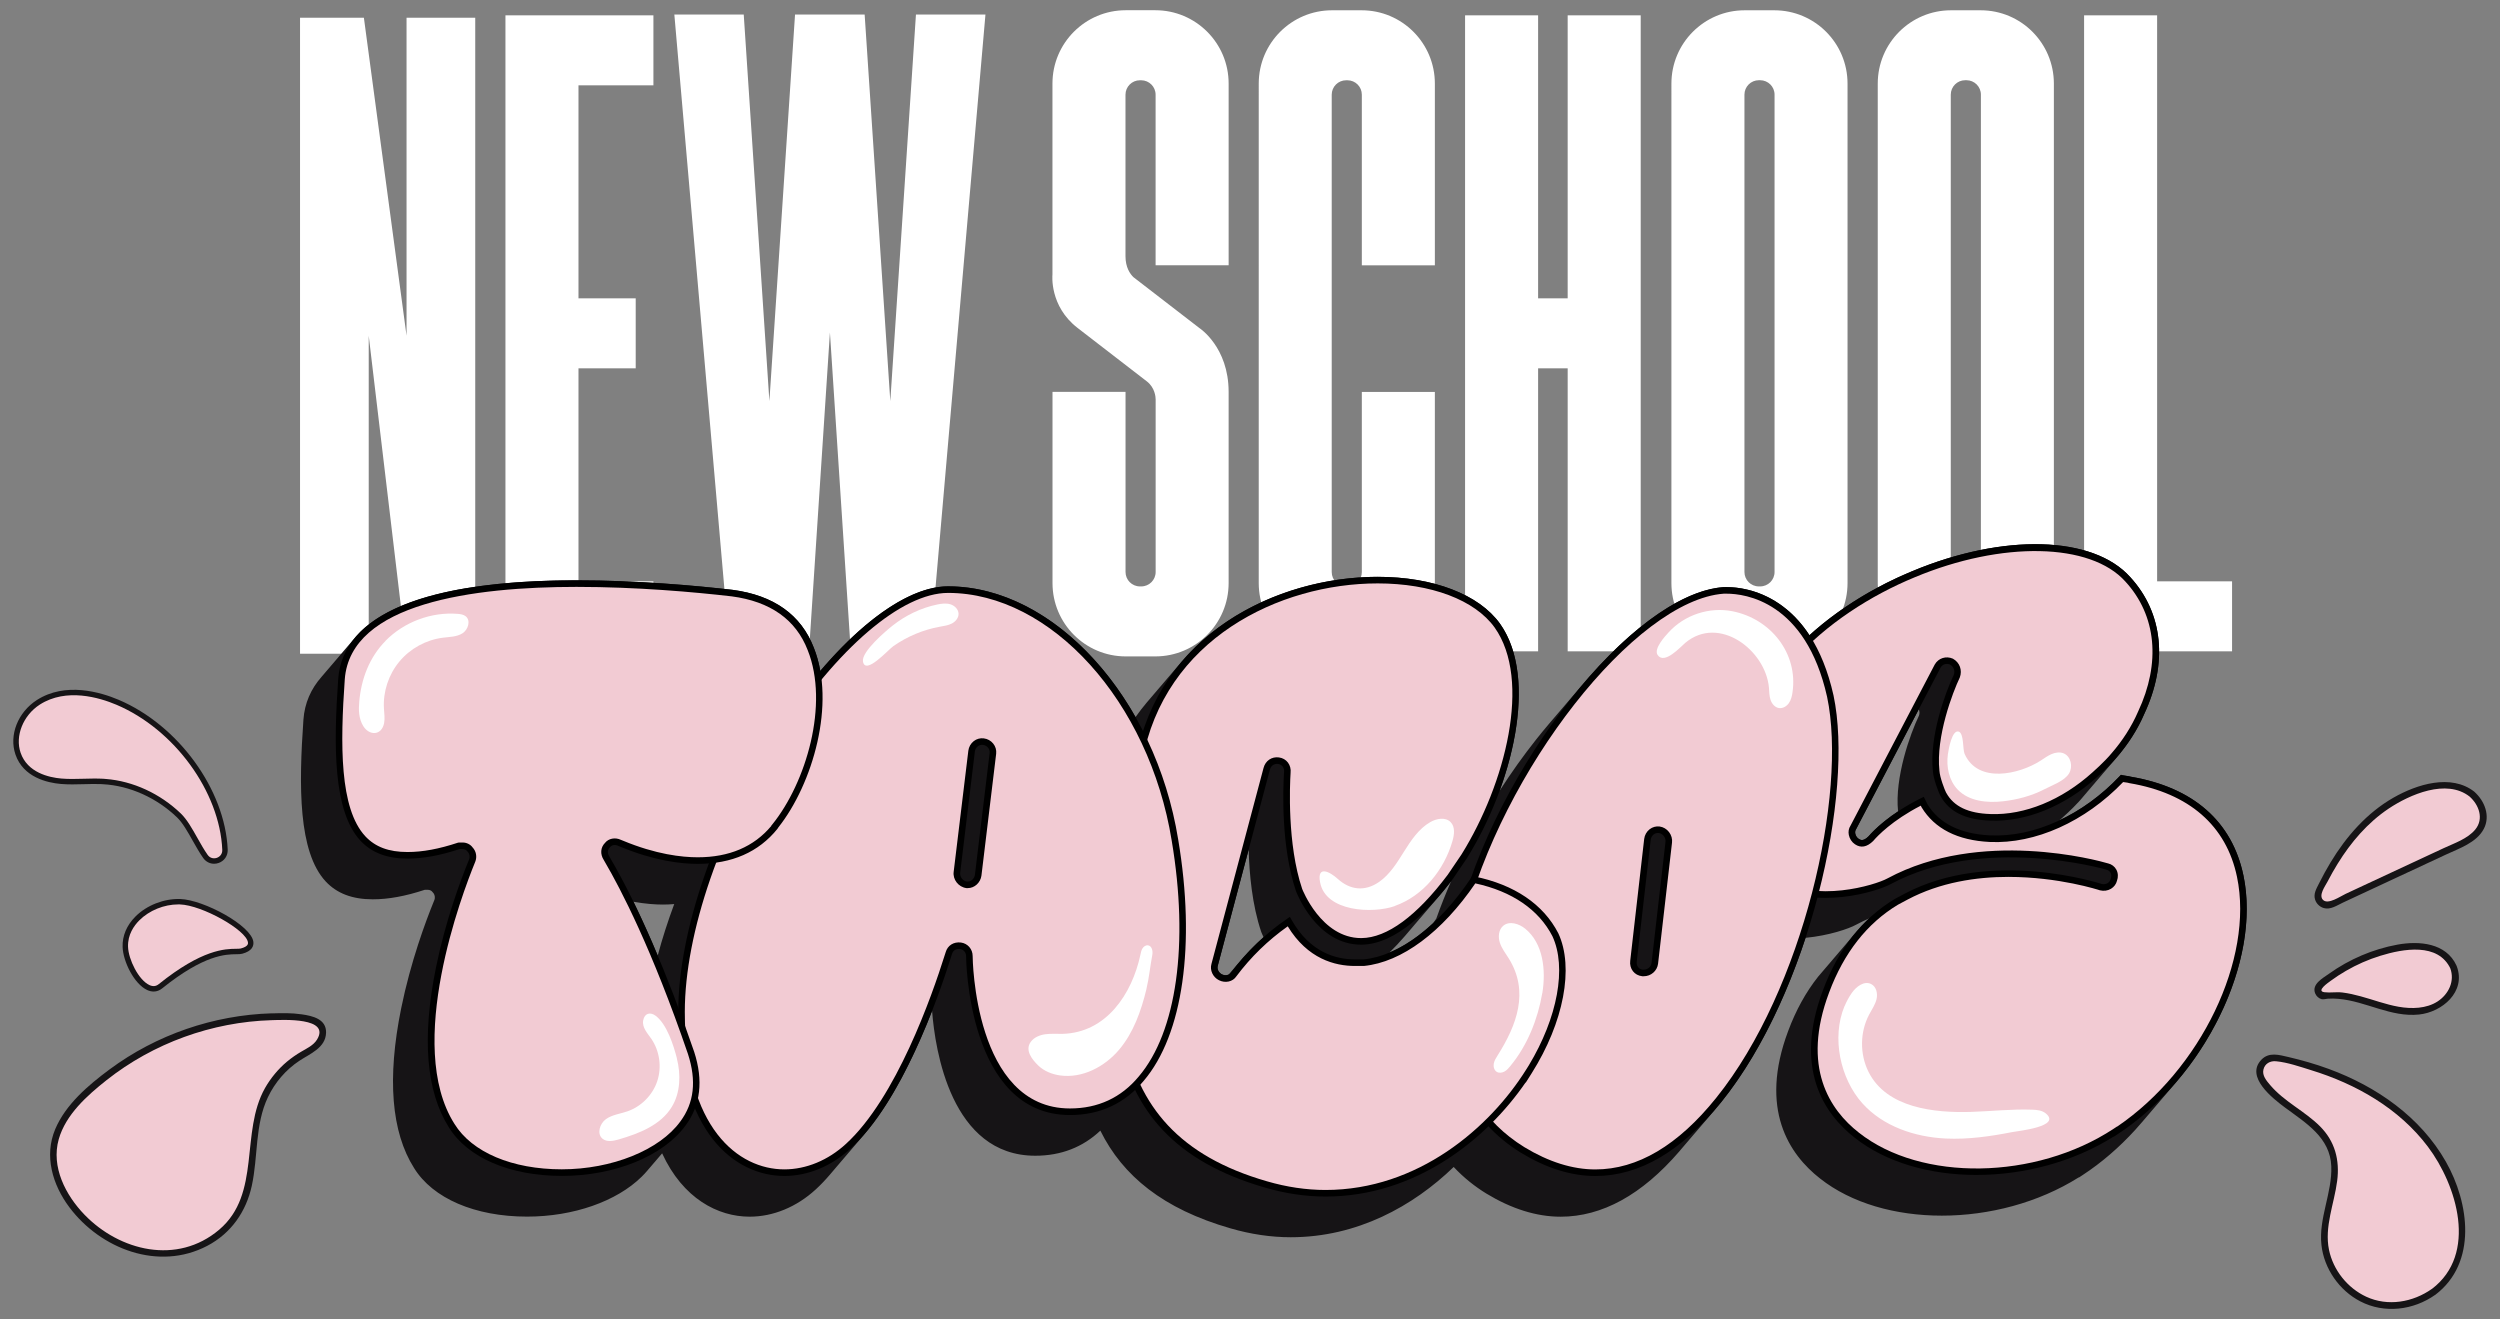 <?xml version="1.0" encoding="UTF-8"?>
<svg id="Calque_1" xmlns="http://www.w3.org/2000/svg" version="1.1" viewBox="0 0 460.048 242.748">
  <rect x="0" y="0" width="460.048" height="242.748" fill="#808080" stroke="none"/>
  <!-- Generator: Adobe Illustrator 29.5.0, SVG Export Plug-In . SVG Version: 2.1.0 Build 137)  -->
  <defs>
    <style>
      .st0 {
        fill: #f2cbd3;
      }

      .st1 {
        fill: #fff;
      }

      .st2 {
        fill: #161416;
      }
    </style>
  </defs>
  <g>
    <path class="st1" d="M87.452,3.262v117.04h-12.64l-6.96-58.52v58.52h-12.64V3.262h11.75l7.85,58.52V3.262h12.64Z"/>
    <path class="st1" d="M106.452,15.702v39.2h10.53v12.88h-10.53v39.2h13.79v12.88h-27.23V2.822h27.23v12.88h-13.79Z"/>
    <path class="st1" d="M181.342,2.672l-10.2,117.04h-14.59l-3.83-58.52-3.84,58.52h-14.59L124.092,2.672h12.77l4.72,71.14,4.72-71.14h12.81l4.72,71.14,4.72-71.14h12.79Z"/>
    <path class="st1" d="M212.652,48.822v-31.4c0-1.46-1.19-2.65-2.65-2.65h-.24c-1.46,0-2.65,1.19-2.65,2.65v29.73c0,2.05.84,3.25,1.46,3.85l.66.51,11.5,8.87s5.36,3.47,5.36,11.73v35.19c0,7.45-6.04,13.49-13.49,13.49h-5.44c-7.45,0-13.48-6.04-13.48-13.49v-35.19h13.44v33.15c0,1.46,1.19,2.65,2.65,2.65h.24c1.46,0,2.65-1.19,2.65-2.65v-31.78c0-.44-.14-2.16-1.62-3.3l-12.74-9.83c-5.23-4.03-4.63-9.79-4.63-9.79V15.372c0-7.45,6.04-13.49,13.49-13.49h5.44c7.45,0,13.49,6.04,13.49,13.49v33.44h-13.44v.01Z"/>
    <path class="st1" d="M264.042,72.122v35.19c0,7.45-6.04,13.49-13.48,13.49h-5.44c-7.45,0-13.49-6.04-13.49-13.49V15.382c0-7.45,6.04-13.49,13.49-13.49h5.44c7.45,0,13.48,6.04,13.48,13.49v33.44h-13.44v-31.4c0-1.46-1.18-2.65-2.65-2.65h-.24c-1.46,0-2.65,1.19-2.65,2.65v87.85c0,1.46,1.19,2.65,2.65,2.65h.24c1.47,0,2.65-1.19,2.65-2.65v-33.15h13.44Z"/>
    <path class="st1" d="M301.922,2.822v117.04h-13.44v-52.08h-5.44v52.08h-13.44V2.822h13.44v52.08h5.44V2.822h13.44Z"/>
    <path class="st1" d="M321.052,1.892h5.45c7.45,0,13.48,6.04,13.48,13.49v91.93c0,7.45-6.04,13.49-13.48,13.49h-5.44c-7.45,0-13.49-6.04-13.49-13.49V15.382c0-7.45,6.04-13.49,13.48-13.49ZM323.662,107.912h.24c1.46,0,2.65-1.19,2.65-2.65V17.412c0-1.46-1.19-2.65-2.65-2.65h-.24c-1.46,0-2.65,1.19-2.65,2.65v87.85c0,1.46,1.19,2.65,2.65,2.65Z"/>
    <path class="st1" d="M359.022,1.892h5.45c7.45,0,13.48,6.04,13.48,13.49v91.93c0,7.45-6.04,13.49-13.48,13.49h-5.44c-7.45,0-13.49-6.04-13.49-13.49V15.382c0-7.45,6.04-13.49,13.48-13.49ZM361.632,107.912h.24c1.46,0,2.65-1.19,2.65-2.65V17.412c0-1.46-1.19-2.65-2.65-2.65h-.24c-1.46,0-2.65,1.19-2.65,2.65v87.85c0,1.46,1.19,2.65,2.65,2.65Z"/>
    <path class="st1" d="M410.742,106.982v12.88h-27.23V2.822h13.44v104.16h13.79Z"/>
  </g>
  <g>
    <path class="st2" d="M394.406,206.225c.016-.018.03-.037.046-.055.017-.02.034-.041.052-.061.039-.045.079-.089.117-.134.028-.032.055-.065.083-.097.05-.058.1-.116.15-.175.117-.136.232-.273.348-.41.023-.026.045-.053.067-.079.04-.046.08-.091.12-.138.025-.029.05-.059.075-.088.048-.056.097-.112.145-.168.121-.141.24-.283.36-.425.02-.024.04-.047.06-.071.04-.046.081-.092.12-.138.026-.03.052-.061.078-.091.049-.057.098-.113.146-.17.107-.124.212-.249.317-.373.012-.013.022-.027.034-.041.023-.027.046-.054.069-.081.035-.041.071-.08.106-.121.027-.031.053-.062.08-.093.054-.063.109-.126.163-.19.114-.133.227-.267.34-.401.022-.026.044-.052.066-.078.04-.047.081-.092.121-.139.023-.027.046-.055.07-.082.105-.123.208-.247.313-.371.019-.023.039-.045.058-.068.016-.018.031-.036.047-.054.028-.033.057-.065.085-.098.019-.022.039-.045.058-.067.046-.053.093-.106.139-.159.023-.027.045-.053.068-.08.091-.106.18-.214.271-.321.014-.016.027-.032.04-.048.013-.015.025-.029.038-.044.022-.026.044-.051.066-.077.025-.029.05-.058.075-.087.026-.03.052-.061.078-.091.037-.044.076-.086.113-.13.024-.028.047-.055.071-.083.106-.123.209-.248.314-.372.02-.024.04-.047.06-.071.014-.017.029-.033.043-.05.025-.03.051-.059.077-.088.028-.033.056-.066.084-.099.038-.044.076-.087.113-.13.02-.023.04-.046.06-.07.07-.081.139-.162.208-.243.885-1.023,1.737-2.076,2.547-3.159,8.109-10.799,12.339-24.308,10.07-35.154-2.071-9.941-9.234-16.226-20.715-18.176-.263-.084-.551-.122-.829-.159-.212-.027-.435-.056-.654-.109l-.342-.084-.241.257c-3.302,3.498-7.115,6.249-11.09,8.119.173-.15.348-.295.519-.449.081-.071,1.77-1.56,3.065-2.99.222-.242.438-.483.632-.717.045-.052.086-.11.131-.162.018-.022.04-.045.058-.067.003-.003.005-.007.008-.01.017-.02.036-.04.052-.06,0,0,.001-.002.002-.002.041-.049.088-.099.128-.147.007-.008.013-.017.02-.025.012-.015.027-.03.039-.045.004-.005.008-.01.012-.015.038-.045.081-.091.118-.136.003-.004.006-.008.009-.011.059-.069.125-.14.181-.209.045-.052.086-.111.131-.163.018-.022.04-.045.058-.067.003-.003.005-.007.008-.01.017-.02.036-.041.053-.06.004-.005.008-.01.012-.015.038-.045.081-.091.118-.136.003-.004.007-.008.01-.012.016-.019.034-.038.05-.057,0,0,0,0,0,0,.042-.05.09-.101.13-.15.008-.009.015-.019.023-.028.054-.064.115-.129.167-.192.045-.051.085-.109.13-.16.019-.023.042-.047.061-.07.007-.008.013-.017.021-.025.012-.015.027-.03.039-.045,0,0,0,0,.001-.001.042-.049.089-.1.129-.148.003-.003.005-.007.008-.01.017-.02.036-.041.053-.06,0,0,.001-.002.002-.002.041-.049.088-.099.128-.147.011-.013.021-.027.032-.04.051-.06.108-.121.157-.18.041-.047.078-.101.119-.148.023-.027.049-.055.071-.082.004-.005.008-.01.011-.014.059-.068.123-.138.179-.206.007-.008.013-.017.02-.025.012-.015.027-.03.039-.045.004-.005.008-.01.012-.015.038-.045.081-.091.118-.136.004-.004.007-.009.01-.013.059-.069.124-.139.18-.207.048-.055.092-.118.14-.174.035-.042.075-.085.11-.126.004-.005.008-.01.012-.015.038-.045.081-.091.118-.136.007-.008.013-.017.021-.025.012-.015.027-.03.039-.045,0,0,0,0,.001-.001.042-.049.089-.1.129-.148.045-.051.085-.109.129-.16.019-.023.042-.047.061-.07.003-.004.006-.008.01-.012.016-.019.034-.038.05-.057.003-.003.005-.007.008-.01.017-.02.036-.041.053-.061.001-.002.003-.003.004-.005.021-.025.045-.05.065-.075.003-.003.005-.007.008-.01.017-.02.036-.041.053-.06,0,0,.001-.002.002-.002.041-.049.088-.099.128-.147.004-.005.008-.01.011-.014.059-.068.123-.138.179-.206.049-.056.093-.119.142-.176.015-.018.033-.037.048-.055.003-.003.005-.007.008-.01.017-.02.036-.04.052-.06,0-.001.002-.002.003-.003.041-.048.088-.098.127-.146.007-.008.013-.017.02-.025.012-.015.027-.03.039-.045.004-.005.008-.01.011-.014.059-.068.123-.138.179-.206.004-.005.008-.01.012-.015.038-.045.081-.091.118-.135.045-.052.086-.111.131-.163.018-.022.04-.045.058-.067.003-.003.005-.007.008-.01.017-.02.036-.041.053-.06.004-.005.008-.01.012-.015.038-.045.081-.091.118-.136.003-.004.006-.008.01-.012.016-.019.034-.038.05-.057.004-.005.008-.01.012-.015.038-.045.081-.091.118-.136.003-.003.005-.007.008-.01.017-.02.036-.041.053-.06,0,0,.001-.002.002-.002.041-.049.088-.099.128-.147.007-.008.014-.018.021-.026.101-.115.206-.231.299-.344.448-.513.88-1.057,1.301-1.613,1.573-2.037,2.897-4.235,3.851-6.448,4.447-9.451,3.525-18.661-2.526-25.261-6.841-7.667-23.349-8.116-40.143-1.097-6.585,2.721-13.285,6.689-18.896,11.779-5.268-8.052-12.57-8.855-15.223-8.855l-.584.002c-6.297.458-13.785,5.246-21.057,12.579-1.279,1.287-2.551,2.656-3.81,4.091-.621.703-1.237,1.424-1.85,2.16-.255.299-.511.591-.765.896-.251.295-.504.583-.754.883-.249.292-.499.576-.746.872-.303.353-.607.701-.907,1.062-.254.297-.509.588-.761.891-.252.296-.505.584-.756.885-.262.307-.526.609-.786.922-.769.908-1.534,1.834-2.289,2.79-2.334,2.946-4.591,6.11-6.721,9.428,4.111-11.242,5.219-23.442.066-30.717-3.876-5.405-12.295-8.633-22.521-8.633-12.761,0-27.08,4.999-36.114,15.668-.017.02-.034.039-.051.059-.027.032-.055.063-.082.095-.024.029-.048.057-.073.086-.05.059-.101.117-.151.177-.091.106-.181.213-.271.32-.025.029-.05.057-.074.086-.021.024-.042.049-.062.073-.015.017-.03.034-.045.051-.026.031-.054.061-.08.092-.026.031-.053.062-.079.093-.048.057-.097.113-.145.17-.094.11-.187.22-.28.331-.023.026-.046.052-.068.079-.023.027-.045.053-.068.08-.041.047-.083.093-.123.141-.022.026-.045.052-.067.079-.054.063-.108.125-.162.189-.09.105-.178.21-.267.316-.024.028-.049.056-.073.085-.024.028-.048.056-.072.084-.039.046-.08.09-.119.136-.024.029-.049.058-.073.086-.05.059-.101.117-.151.177-.09.105-.179.21-.267.316-.027.032-.055.063-.082.095-.024.029-.048.057-.072.086-.036.042-.074.083-.11.125-.025.03-.05.059-.075.089-.05.059-.101.116-.15.175-.095.111-.188.222-.282.334-.021.025-.042.049-.063.073-.018.022-.037.043-.056.064-.024.028-.049.056-.073.084-.021.025-.042.049-.063.074-.017.02-.035.04-.052.06-.025.029-.051.058-.076.087-.026.03-.051.061-.077.091-.038.045-.078.088-.116.133-.022.026-.045.052-.067.079-.082.096-.162.193-.243.29-.022.025-.044.05-.065.076-.023.027-.046.053-.068.08-.015.018-.03.035-.045.052-.027.032-.056.064-.083.096-.022.026-.043.051-.065.076-.041.048-.084.095-.125.143-.024.028-.048.056-.071.084-.079.092-.156.186-.234.279-.025.029-.05.058-.075.087-.018.022-.037.043-.056.065-.018.021-.036.042-.054.063-.024.028-.049.056-.073.085-.026.031-.052.061-.078.091-.05.059-.101.117-.151.176-.092.107-.183.215-.273.323-.024.028-.048.055-.071.083-.021.025-.043.05-.064.075-.013.016-.027.031-.041.046-.027.032-.056.063-.083.096-.739.868-1.437,1.779-2.101,2.722-8.185-14.451-21.124-24.06-34.495-24.06-6.442,0-14.605,5.38-22.701,14.624-.038.043-.076.089-.114.132-.066.075-.132.153-.198.229-.06.068-.119.139-.179.208-.108.123-.216.25-.323.375-.264-1.484-.65-2.918-1.19-4.269-2.344-6.063-7.372-9.647-14.955-10.653-6.949-.801-17.571-1.755-28.719-1.755-20.9,0-34.654,3.541-40.57,10.335-.033.037-.063.076-.095.113-.058.066-.113.133-.17.199-.085.095-.165.193-.246.29-.02.022-.038.045-.058.068-.032.037-.062.075-.094.112-.033.037-.066.073-.098.11-.033.037-.063.076-.095.114-.077.087-.149.177-.224.265-.021.024-.041.048-.061.071-.021.023-.04.047-.061.071-.018.02-.034.04-.052.06-.026.03-.052.06-.078.089-.032.037-.062.075-.094.112-.031.035-.062.07-.093.105-.034.039-.066.079-.099.118-.078.087-.149.177-.224.266-.019.022-.037.044-.057.066-.021.023-.04.047-.061.071-.02.023-.039.046-.059.069-.025.028-.049.056-.073.084-.032.036-.061.074-.093.111-.031.035-.063.071-.095.106-.032.037-.062.075-.094.112-.079.089-.153.181-.229.271-.02.023-.04.047-.06.07-.02.023-.039.046-.058.068-.019.021-.037.043-.055.064-.026.029-.051.058-.076.087-.032.036-.061.073-.092.11-.033.037-.066.074-.099.111-.032.037-.062.075-.094.112-.078.088-.15.179-.226.268-.02.022-.038.045-.058.068-.021.024-.041.049-.063.073-.019.022-.038.044-.057.066-.024.027-.047.053-.07.08-.033.038-.064.077-.097.115-.032.036-.065.072-.096.109-.032.036-.061.074-.093.111-.078.088-.15.178-.226.268-.02.023-.04.047-.06.07-.02.023-.039.046-.059.069-.019.022-.037.044-.056.065-.026.03-.052.06-.078.09-.031.035-.059.072-.09.107-.032.036-.065.072-.096.108-.033.037-.063.076-.095.113-.079.089-.151.18-.227.269-.012.013-.024.027-.035.04-.097.108-.19.218-.283.328-.021.024-.042.049-.063.074-.031.035-.059.072-.09.107-.032.036-.065.072-.096.108-.032.037-.062.075-.094.112-.059.066-.114.134-.172.201-.085.095-.165.193-.246.29-.02.022-.038.045-.058.068-.034.039-.065.078-.099.117-.03.034-.061.068-.091.102-.033.038-.064.077-.097.115-2.013,2.269-3.146,4.903-3.368,7.893-.863,12.243-.966,24.324,4.081,29.785,2.069,2.223,4.909,3.304,8.683,3.304,2.864,0,5.991-.573,9.558-1.75h.582c.339,0,.687.167.845.407l.078.095c.348.349.455.902.257,1.402l-.087.216c-1.498,3.671-4.272,11.113-6.015,19.706-2.612,12.878-1.811,22.764,2.378,29.376,3.452,5.596,11.222,8.938,20.785,8.938,8.556,0,16.493-2.816,21.076-7.323.374-.364.722-.741,1.051-1.126.083-.093.161-.188.24-.283.026-.03.052-.06.078-.089.032-.036.061-.074.092-.11.031-.036.064-.07.095-.106.032-.037.062-.075.094-.113.055-.063.107-.127.161-.19.072-.081.141-.164.211-.246.012-.014.022-.029.035-.043.024-.028.049-.056.073-.084.03-.035.058-.07.087-.105.034-.038.068-.075.101-.114.019-.021.037-.043.056-.065.024-.027.048-.055.072-.082.032-.037.062-.075.094-.112.055-.063.108-.127.162-.19.072-.081.141-.164.211-.246.012-.014.022-.029.035-.043.023-.026.046-.052.069-.079.021-.024.042-.049.063-.073.02-.023.039-.045.058-.068.024-.028.049-.056.073-.084.03-.035.058-.07.088-.105.057-.065.111-.131.167-.196.07-.079.137-.159.205-.239.012-.014.022-.028.034-.042.026-.03.052-.06.079-.09,3.837,8.347,10.283,11.656,16.102,11.656,4.329,0,8.651-1.783,12.168-5.019.913-.837,1.8-1.771,2.66-2.781.114-.132.227-.266.34-.401.018-.021.035-.042.053-.062.014-.016.028-.032.042-.048.03-.035.06-.069.09-.104.027-.031.053-.063.08-.094.051-.059.102-.118.152-.178.116-.134.23-.271.345-.407.017-.02.035-.041.052-.061.016-.019.032-.037.048-.056.025-.029.05-.057.075-.086.028-.032.055-.064.082-.097.053-.062.107-.124.16-.186.114-.131.226-.266.339-.4.019-.022.038-.045.057-.067.012-.014.025-.028.037-.043.031-.036.063-.072.094-.108.023-.027.046-.054.069-.081.057-.066.115-.133.172-.2.112-.129.222-.261.333-.393.022-.026.044-.052.066-.078.04-.046.08-.091.12-.137.025-.029.05-.06.076-.089.049-.057.099-.115.148-.172.118-.137.235-.276.353-.416.023-.027.046-.054.069-.081.036-.041.072-.081.107-.123.028-.032.055-.065.083-.097.053-.061.106-.122.158-.184.117-.135.233-.274.349-.413.019-.023.039-.046.058-.069.038-.045.077-.088.116-.133.024-.028.048-.056.072-.084.057-.066.114-.132.171-.199.112-.13.223-.263.335-.395.025-.029.049-.058.073-.087.034-.039.068-.076.101-.116.029-.034.058-.068.087-.102.052-.06.104-.121.156-.182.116-.134.23-.271.345-.407.024-.028.047-.056.071-.084.038-.043.075-.086.113-.13.024-.028.047-.056.071-.083.052-.061.105-.122.157-.183.34-.393.677-.796,1.008-1.212,4.912-6.101,8.885-14.611,11.664-21.726.554,7.168,3.486,26.641,18.985,26.641,4.723,0,8.738-1.56,11.979-4.617,4.122,8.339,11.57,14.413,23.922,17.973,3.732,1.09,7.473,1.644,11.12,1.644,12.224,0,22.532-5.732,29.98-12.93,1.882,2.016,3.938,3.615,5.975,4.872,4.673,2.84,9.28,4.279,13.694,4.279,7.633,0,14.972-4.038,21.839-12.005.031-.036.062-.073.092-.109.103-.119.206-.244.308-.365.019-.021.037-.044.055-.066.009-.011.018-.022.028-.032.028-.032.055-.063.083-.095.028-.033.057-.066.085-.099.058-.067.116-.135.175-.203.112-.129.223-.263.334-.394.013-.015.026-.032.04-.047.02-.023.04-.047.06-.07.024-.027.047-.055.071-.082.026-.03.052-.061.078-.091.059-.068.118-.137.177-.206.123-.141.244-.289.367-.433.022-.025.043-.05.065-.075.025-.029.05-.057.075-.086.031-.035.061-.072.091-.107.049-.057.098-.115.147-.172.117-.135.233-.274.35-.411.017-.02.035-.042.052-.062.011-.013.022-.026.034-.039.029-.033.057-.065.086-.098.03-.035.06-.071.09-.106.039-.045.078-.089.116-.134.038-.044.076-.086.114-.13.03-.035.06-.071.09-.106.054-.062.107-.125.161-.188.112-.13.224-.265.337-.396.021-.024.041-.049.062-.073.041-.047.082-.094.123-.141.021-.025.043-.051.064-.076.055-.063.11-.127.164-.191.138-.159.275-.324.412-.486.039-.045.078-.09.118-.135.022-.025.043-.052.065-.077.119-.138.238-.282.357-.422.018-.02.035-.04.053-.061.032-.037.064-.074.096-.111.027-.031.053-.064.08-.095.028-.032.055-.062.083-.094.036-.041.071-.083.107-.125.102-.118.204-.242.305-.362.018-.021.036-.043.054-.064.011-.013.023-.027.034-.04.028-.033.056-.065.085-.097.03-.035.06-.071.09-.106.032-.037.065-.074.097-.111.027-.032.055-.064.082-.096.483-.557.964-1.13,1.442-1.726,6.579-8.166,11.835-19.01,15.515-30.223,4.286-.41,7.952-1.672,9.261-2.395.809-.435,1.633-.825,2.462-1.193-.508.473-1.01.954-1.487,1.468-.043.046-.082.098-.125.145-.069.073-.13.155-.198.229-.065.069-.123.147-.187.217-.614.652-1.201,1.339-1.764,2.056-.253.298-.517.58-.76.89-.252.297-.516.579-.759.888-.253.298-.518.581-.761.891-.254.299-.519.583-.763.894-.25.295-.512.575-.753.882-.254.299-.52.583-.764.895-.255.3-.52.585-.765.898-.113.139-.236.264-.347.405-2.233,2.82-4.07,6.146-5.491,9.961-5.415,14.43.199,22.733,5.861,27.157,5.779,4.567,13.892,6.837,22.403,6.837,8.673,0,17.762-2.359,25.208-7.047l.012.035.663-.433c3.541-2.313,6.806-5.152,9.712-8.339.509-.554,1.005-1.12,1.491-1.695ZM228.741,176.252c-.017.019-.032.038-.049.057-.025.028-.049.057-.074.085-.038.043-.075.088-.113.131-.061.069-.12.14-.18.209-.206.232-.404.472-.605.708-.056.063-.108.129-.164.192-.203.229-.398.465-.596.699-.051.058-.099.118-.15.176-.207.233-.407.475-.61.713-.029.032-.055.066-.084.098-.383.193-.876.172-1.256-.021-.518-.257-.963-.897-.764-1.593l5.683-21.379c.115,4.465.639,10.202,2.307,15.147.027.072.172.443.43.989-1.33,1.182-2.59,2.445-3.774,3.788ZM121.992,166.458c.712,0,1.401-.036,2.077-.092-1.186,3.194-2.205,6.365-3.034,9.469-1.49-3.551-2.987-6.862-4.468-9.896,2.175.389,4.013.519,5.424.519ZM343.85,153.9c-.944.926-1.435.721-1.824.457-.306-.201-.543-.562-.62-.944-.061-.299-.018-.577.153-.84l11.531-22.054c.156.36.184.772.037,1.172-1.62,3.37-4.49,11.37-3.847,17.618-3.135,2.078-4.869,3.933-5.431,4.591ZM264.288,169.069c-.184.273-.372.534-.558.801-2.635,2.458-5.359,4.291-8.053,5.422.987-.958,1.928-1.97,2.811-2.996.013-.015.027-.031.04-.046.03-.035.06-.069.09-.104.016-.019.032-.037.048-.056.017-.02.034-.039.051-.059.031-.036.062-.071.092-.107.026-.03.05-.06.076-.089.033-.038.067-.076.1-.115.031-.036.062-.072.092-.108.14-.161.274-.323.411-.484.022-.026.045-.052.067-.077.031-.036.062-.072.092-.108.054-.062.107-.124.161-.187.152-.175.299-.35.447-.526.024-.028.047-.055.071-.083.023-.027.046-.054.069-.081.061-.071.122-.141.182-.212.142-.164.279-.327.418-.491.031-.036.063-.072.094-.108.013-.015.025-.029.038-.044.029-.034.059-.068.088-.102.024-.028.048-.057.073-.085.039-.045.078-.089.117-.134.024-.028.047-.055.071-.083.061-.071.122-.141.182-.212.149-.172.293-.344.439-.517.019-.022.039-.045.058-.067.031-.036.061-.071.092-.107.051-.059.102-.118.153-.178.156-.18.307-.36.46-.54.022-.026.044-.051.066-.077.024-.028.048-.057.073-.085.056-.064.111-.129.166-.193.154-.178.304-.356.455-.535.023-.026.045-.053.068-.079.025-.029.048-.057.073-.085.141-.163.277-.326.415-.49.028-.033.056-.065.084-.098.026-.03.05-.06.076-.089.033-.038.067-.076.1-.115.032-.037.063-.074.094-.11.343-.396.677-.793,1.002-1.19.525-.633,1.025-1.264,1.502-1.887-1.003,2.293-1.925,4.604-2.746,6.917Z"/>
    <g>
      <g>
        <path class="st0" d="M389.262,208.232c-14.59,9.59-35.94,9.86-47.57.67-5.53-4.32-10.94-12.43-5.67-26.47,2.97-7.98,7.57-13.25,12.97-16.49l1.76-.94c15.27-8.1,34.73-2.16,35.81-1.76,1.08.27,2.16-.27,2.43-1.36.4-1.08-.13-2.16-1.22-2.42-.27-.13-22.83-6.62-40.14,2.7-2.7,1.49-13.78,4.59-20.94.13-4.19-2.7-6.49-7.84-6.89-15.14-1.08-20.39,15.94-34.72,32.3-41.48,16.48-6.89,32.83-6.49,39.46.94,5.95,6.49,6.76,15.4,2.43,24.6-1.22,2.83-2.98,5.53-5,7.84-1.3,1.57-3.51,3.51-3.51,3.51-5.68,5.13-12.7,8.1-19.2,7.84-4.32-.13-7.16-1.49-8.65-4.19-.13-.13-1.26-2.87-1.34-4.32-.68-6.21,2.29-14.33,3.78-17.43.4-1.08,0-2.17-.94-2.7-.94-.41-2.03-.15-2.57.81l-15.54,29.72c-.54.81-.15,2.03.67,2.57.81.55,1.62.41,2.58-.53.12-.13,2.97-3.66,9.46-6.89.13.27.27.53.4.81,2.3,3.78,6.35,5.8,12.03,6.08,8.51.4,17.57-3.92,24.33-11.08.53.13,1.08.13,1.48.27,11.21,1.89,18.24,7.97,20.27,17.71,3.25,15.54-7.02,36.61-22.97,47.03l-.01-.03Z"/>
        <path d="M363.721,216.214c-8.512,0-16.625-2.271-22.403-6.837-5.662-4.423-11.278-12.726-5.861-27.157,2.817-7.569,7.267-13.221,13.225-16.796l1.786-.955c15.915-8.44,36.111-1.866,36.306-1.794.34.081.752.029,1.071-.163.284-.171.479-.438.562-.774.159-.442.146-.819-.019-1.128-.152-.283-.413-.477-.755-.558l-.121-.044c-.166-.056-22.579-6.474-39.591,2.688-2.539,1.4-13.925,4.859-21.548.111-4.349-2.803-6.76-8.057-7.174-15.621-1.092-20.615,16.162-35.25,32.673-42.072,16.794-7.02,33.302-6.57,40.143,1.097,6.052,6.6,6.974,15.81,2.526,25.261-1.197,2.778-2.961,5.544-5.093,7.98-1.305,1.576-3.474,3.485-3.565,3.566-5.911,5.338-13.042,8.248-19.624,7.989-4.562-.137-7.56-1.609-9.155-4.502l.004-.002c-.394-.67-1.345-3.242-1.419-4.577-.687-6.268,2.211-14.338,3.84-17.725.269-.732,0-1.521-.692-1.911-.541-.233-1.327-.164-1.745.579l-15.531,29.704c-.171.263-.214.541-.153.84.077.382.314.743.62.944.39.264.88.469,1.824-.457.775-.907,3.767-4.09,9.613-7l.549-.273.438.898c.078.154.156.31.231.472,2.142,3.513,6.025,5.461,11.512,5.731,8.103.385,17.061-3.688,23.86-10.891l.241-.257.342.084c.22.054.442.082.654.109.278.037.566.075.829.159,11.48,1.95,18.644,8.234,20.715,18.176,3.296,15.758-7.125,37.139-23.23,47.66l-.663.433-.012-.035c-7.446,4.688-16.535,7.047-25.208,7.047ZM369.612,161.365c-5.901,0-12.557.979-18.577,4.172l-1.758.939c-5.69,3.415-9.969,8.86-12.688,16.167-5.16,13.745.129,21.606,5.475,25.782,11.469,9.063,32.49,8.749,46.866-.699l.664-.437.008.025c15.347-10.417,25.205-30.862,22.048-45.959-1.965-9.426-8.805-15.387-19.778-17.237l-.099-.025c-.16-.056-.394-.087-.642-.119-.141-.019-.286-.038-.432-.062-7.01,7.302-16.183,11.417-24.566,11.025-5.913-.292-10.124-2.436-12.518-6.37-.059-.121-.108-.22-.153-.311-5.286,2.729-7.981,5.597-8.697,6.431l-.07.078c-1.147,1.123-2.274,1.326-3.343.597-.565-.372-.992-1.013-1.133-1.709-.126-.616-.019-1.219.3-1.696l15.507-29.665c.671-1.19,2.075-1.641,3.348-1.084,1.265.71,1.763,2.124,1.266,3.465-1.29,2.689-4.431,10.902-3.746,17.154.069,1.246.989,3.58,1.214,4.006l.054.088c1.372,2.485,4.034,3.753,8.14,3.877,6.245.238,13.092-2.55,18.776-7.685.028-.024,2.195-1.933,3.449-3.446,2.06-2.355,3.754-5.011,4.91-7.693,4.236-9.003,3.388-17.727-2.32-23.952-6.404-7.18-22.713-7.508-38.78-.79-16.131,6.664-32.987,20.905-31.929,40.889.391,7.155,2.616,12.089,6.613,14.664,7.059,4.396,18.012,1.123,20.32-.15,17.117-9.22,38.747-3.31,40.571-2.756v-.004c.679.162,1.227.576,1.541,1.165.326.609.364,1.357.106,2.054-.14.58-.535,1.121-1.093,1.456-.602.362-1.33.46-2.052.28-.153-.055-7.548-2.464-16.803-2.464Z"/>
      </g>
      <g>
        <path class="st0" d="M316.272,202.422c-7.16,8.92-14.73,13.38-22.7,13.38-4.46,0-8.92-1.48-13.38-4.19-15.54-9.59-14.86-27.84-11.49-41.35,7.03-28.78,31.89-60.41,48.51-61.62h.54c3.38,0,15,1.35,19.06,19.46,3.78,17.84-4.32,54.19-20.54,74.32h0ZM307.082,154.992c.14-1.08-.68-2.16-1.76-2.3s-2.03.68-2.16,1.76l-2.57,22.43c-.14,1.08.54,2.03,1.62,2.16h.27c.95,0,1.89-.68,2.03-1.75l2.57-22.3h0Z"/>
        <path d="M293.572,216.408c-4.414,0-9.021-1.439-13.694-4.279-8.795-5.428-17.973-17.12-11.763-42.013,7.07-28.946,32.285-60.856,49.053-62.077l.584-.002c3.562,0,15.504,1.438,19.651,19.933,3.816,18.015-4.378,54.623-20.659,74.832h0c-7.247,9.028-15.043,13.606-23.172,13.606ZM317.212,109.248c-16.297,1.188-40.952,32.625-47.922,61.158-3.331,13.351-4.087,31.245,11.22,40.691,4.477,2.72,8.873,4.1,13.062,4.1,7.743,0,15.223-4.425,22.229-13.153h0c16.079-19.957,24.18-56.067,20.419-73.816-3.948-17.61-15.135-18.979-18.469-18.979h-.54ZM302.483,179.648h-.271c-.735-.085-1.32-.411-1.718-.923-.415-.534-.593-1.216-.501-1.921l2.568-22.421c.084-.706.449-1.355,1.001-1.785.529-.411,1.187-.589,1.837-.506.674.087,1.309.463,1.741,1.03.431.563.628,1.271.542,1.941l-2.569,22.298c-.172,1.308-1.302,2.286-2.631,2.286ZM305.085,153.282c-.278,0-.551.094-.779.271-.299.232-.497.587-.543.972l-2.569,22.427c-.051.391.041.754.256,1.03.201.26.49.418.835.46l.198-.005c.615,0,1.326-.429,1.431-1.224l2.569-22.3c.046-.358-.064-.743-.304-1.057-.238-.312-.579-.519-.935-.565-.053-.007-.106-.01-.159-.01Z"/>
      </g>
      <g>
        <path class="st0" d="M281.352,197.152c-6.76,10.8-20.27,22.43-37.43,22.43-3.65,0-7.29-.55-10.95-1.62-32.83-9.46-30.53-37.02-23.37-77.97,4.06-22.84,25.68-33.24,43.91-33.24,10,0,18.25,3.11,22.03,8.38,6.89,9.73,2.3,28.92-6.08,42.42l-2.57,3.79c-5.27,7.02-11.05,11.85-16.35,11.89-7.9.06-11.49-9.46-11.49-9.46-3.1-9.19-2.16-21.48-2.16-21.62.13-1.09-.54-2.03-1.62-2.17-.94-.13-1.89.4-2.17,1.49l-9.59,36.08c-.27.94.27,1.89,1.08,2.29.81.41,1.9.28,2.43-.53,2.85-3.79,6.21-7.02,10.14-9.72,3.51,6.21,8.51,7.56,12.16,7.56h1.62c6.76-.67,14.19-6.21,20.27-15.27,7.29,1.49,12.43,5.13,15.01,10.14,2.83,6.09.93,15.95-4.87,25.14v-.01Z"/>
        <path d="M243.922,220.188c-3.644,0-7.384-.554-11.119-1.645-33.26-9.584-31.016-37.366-23.796-78.656,4.121-23.182,25.959-33.74,44.506-33.74,10.226,0,18.645,3.228,22.521,8.633,7.164,10.114,2.226,29.75-6.058,43.092l-2.582,3.811c-4.152,5.531-10.429,12.106-16.847,12.154-.027,0-.055,0-.082,0-8.169,0-11.826-9.448-11.979-9.852-2.785-8.255-2.391-18.753-2.203-21.774l.009-.131c.092-.773-.369-1.404-1.098-1.499-.592-.079-1.291.208-1.506,1.041l-9.592,36.085c-.199.695.246,1.336.764,1.593.535.271,1.3.225,1.656-.319,2.904-3.864,6.363-7.18,10.303-9.888l.544-.374.325.575c3.389,5.994,8.197,7.252,11.634,7.252h1.62c6.583-.655,13.811-6.124,19.769-15.001l.226-.337.397.081c7.343,1.501,12.677,5.116,15.427,10.455,2.928,6.3,1.002,16.395-4.896,25.741l-1.117,1.77v-.077c-7.167,10.456-20.234,21.01-36.825,21.01ZM253.513,107.358c-18.059,0-39.316,10.245-43.314,32.739-7.106,40.643-9.349,67.979,22.942,77.284,3.626,1.06,7.253,1.596,10.781,1.596,17,0,30.217-11.439,36.918-22.146l.494-.789c5.3-8.775,7.007-18.025,4.34-23.765-2.517-4.885-7.421-8.247-14.188-9.719-6.117,8.979-13.567,14.511-20.484,15.196l-1.68.003c-3.646,0-8.696-1.284-12.351-7.294-3.653,2.588-6.755,5.607-9.466,9.212-.64.98-2.02,1.296-3.187.707-1.121-.554-1.72-1.844-1.388-2.997l9.587-36.068c.341-1.321,1.506-2.12,2.838-1.935,1.388.181,2.31,1.402,2.138,2.841-.133,2.174-.646,13.122,2.133,21.355.027.07,3.512,9.049,10.843,9.049h.068c4.688-.036,10.177-4.063,15.872-11.648l2.552-3.767c8.064-12.99,12.947-32.045,6.087-41.73-3.646-5.086-11.698-8.124-21.535-8.124Z"/>
      </g>
      <g>
        <path class="st0" d="M210.002,198.502c-3.38,4.06-7.84,6.08-13.11,6.08-18.24,0-18.51-28.38-18.51-28.65,0-.95-.68-1.76-1.62-1.89-1.08-.13-1.89.41-2.16,1.35-.14.27-7.3,25.27-18.51,35.54-3.38,3.11-7.57,4.86-11.76,4.86-8.78,0-18.92-7.84-18.92-29.59,0-14.73,6.76-34.19,17.57-50.94,10.67-16.49,22.7-26.76,31.48-26.76,19.19,0,37.57,20.27,41.75,46.08,3.25,19.33.81,35.68-6.21,43.92h0ZM182.712,138.632c.13-1.08-.68-2.03-1.76-2.16-1.08-.14-2.03.68-2.16,1.75l-2.7,22.3c-.14,1.08.68,2.16,1.75,2.3h.27c.95,0,1.76-.81,1.89-1.76l2.71-22.43h0Z"/>
        <path d="M144.333,216.398c-9.007,0-19.525-7.908-19.525-30.196,0-14.737,6.77-34.382,17.667-51.268,10.791-16.677,23.048-27.037,31.988-27.037,19.515,0,38.116,20.465,42.347,46.589,3.249,19.324.877,35.926-6.344,44.406-3.479,4.178-8.046,6.296-13.573,6.296-18.896,0-19.115-28.963-19.115-29.256,0-.66-.462-1.202-1.098-1.29-.752-.091-1.302.243-1.495.917l-.044.111h0s-.042.149-.116.386c-2.422,7.736-9.075,26.667-18.523,35.322-3.517,3.236-7.839,5.02-12.168,5.02ZM174.463,109.108c-8.534,0-20.402,10.147-30.972,26.483-10.778,16.699-17.473,36.093-17.473,50.61,0,21.395,9.866,28.985,18.315,28.985,4.025,0,8.056-1.669,11.35-4.7,9.232-8.458,15.794-27.149,18.187-34.793.067-.214.12-.371.153-.468h-.002c.357-1.247,1.462-1.947,2.813-1.784,1.252.173,2.153,1.22,2.153,2.49,0,.28.243,28.045,17.905,28.045,5.151,0,9.406-1.972,12.645-5.861l.004-.006c6.995-8.211,9.266-24.445,6.074-43.427-4.139-25.559-22.216-45.575-41.153-45.575ZM178.112,163.428h-.27c-1.471-.188-2.532-1.579-2.35-2.983l2.7-22.294c.084-.698.449-1.344.999-1.771.529-.411,1.181-.59,1.839-.506,1.424.171,2.451,1.441,2.283,2.832l-2.71,22.43c-.176,1.29-1.27,2.293-2.491,2.293ZM180.716,137.062c-.282,0-.554.095-.782.272-.297.23-.495.581-.541.961l-2.7,22.299c-.098.758.487,1.531,1.228,1.628l.192-.006c.619,0,1.197-.555,1.291-1.236l2.709-22.42c.042-.352-.062-.699-.292-.979-.234-.283-.568-.464-.94-.509-.055-.007-.11-.011-.164-.011Z"/>
      </g>
      <g>
        <path class="st0" d="M142.582,152.152c-3.38,4.19-8.24,6.21-14.19,6.21-7.43,0-14.19-3.24-14.33-3.24-.81-.41-1.75-.27-2.29.4-.68.68-.68,1.62-.14,2.43,0,.14,7.03,10.94,15.54,35.81,1.62,5,1.22,9.32-1.49,12.97-3.92,5.4-12.7,9.05-22.3,9.05s-17.02-3.38-20.27-8.65c-10.27-16.21,3.65-48.37,3.78-48.78.27-.68.14-1.49-.4-2.03-.27-.41-.81-.68-1.35-.68h-.68c-3.64,1.21-6.75,1.75-9.46,1.75-3.52,0-6.22-.94-8.24-3.11-5-5.41-4.73-17.84-3.92-29.33,1.08-14.59,24.05-17.56,43.24-17.56,10.95,0,21.62.94,28.65,1.75,7.16.95,12.16,4.32,14.46,10.27,4.05,10.13-.27,24.87-6.62,32.7l.01.04Z"/>
        <path d="M103.382,216.387c-9.563,0-17.333-3.342-20.785-8.938-4.19-6.613-4.991-16.501-2.376-29.383,1.744-8.595,4.517-16.033,6.015-19.702l.086-.213c.198-.5.091-1.054-.257-1.402l-.077-.095c-.159-.24-.506-.407-.845-.407h-.583c-3.566,1.177-6.694,1.75-9.558,1.75-3.774,0-6.615-1.081-8.683-3.304-5.047-5.46-4.944-17.541-4.081-29.784.878-11.856,16.039-18.123,43.844-18.123,11.148,0,21.771.954,28.719,1.755,7.583,1.006,12.611,4.59,14.955,10.653,4.096,10.246-.177,25.047-6.523,33.06h0s-.18.277-.18.277c-3.444,4.27-8.377,6.436-14.661,6.436-3.036,0-7.97-.548-14.234-3.156-.084-.035-.152-.063-.201-.083h-.04l-.129-.065c-.574-.293-1.196-.195-1.545.239-.68.685-.3,1.426-.108,1.715l.102.187c.034.058.081.137.139.237,4.981,8.504,10.439,21.121,15.368,35.525,1.708,5.271,1.177,9.819-1.577,13.526-4.097,5.645-13.042,9.295-22.786,9.295ZM87.456,158.573s-.037.096-.1.25c-2.234,5.471-12.911,33.499-3.732,47.985,3.233,5.242,10.618,8.368,19.759,8.368,9.225,0,17.99-3.536,21.81-8.8,2.546-3.428,3.004-7.491,1.404-12.428-6.613-19.327-12.402-30.41-15.264-35.296-.114-.194-.185-.316-.23-.405-.694-1.076-.601-2.31.243-3.153.653-.815,1.873-1.053,2.941-.536.075.026.176.068.338.136,6.079,2.531,10.843,3.062,13.769,3.062,5.783,0,10.333-1.935,13.528-5.752l-.01-.037.192-.236c6.236-7.689,10.505-22.146,6.528-32.094-2.174-5.626-6.876-8.953-13.978-9.896-6.907-.795-17.48-1.744-28.57-1.744-18.876,0-41.597,2.949-42.637,17-.844,11.969-.973,23.753,3.761,28.873,1.851,1.989,4.328,2.916,7.796,2.916,2.757,0,5.789-.562,9.269-1.719l.191-.031h.68c.723,0,1.429.352,1.819.899.662.695.856,1.725.494,2.639v-.002Z"/>
      </g>
    </g>
    <path class="st1" d="M70.942,117.922c3.43-3.48,8.43-5.35,13.29-4.96.51.04,1.05.12,1.46.44.98.77.47,2.47-.59,3.14s-2.38.65-3.61.81c-3.09.39-6.01,1.99-8,4.39-1.99,2.39-3.03,5.56-2.84,8.66.05.89.2,1.79.03,2.67-.46,2.32-2.72,2.34-3.83.55-.86-1.38-.88-3.01-.74-4.55.37-4.17,1.87-8.12,4.84-11.14l-.01-.01Z"/>
    <path class="st1" d="M124.552,194.762c.76,2.98.67,6.31-.93,8.93-2.04,3.35-6.02,4.9-9.78,5.99-.99.29-2.16.52-2.96-.13-1.09-.89-.53-2.78.61-3.6s2.62-.98,3.95-1.44c2.56-.88,4.66-3,5.51-5.57s.44-5.52-1.08-7.76c-.68-1-1.77-2.1-1.51-3.43s1.32-1.57,2.32-.81c2.05,1.57,3.27,5.42,3.88,7.81l-.01.01Z"/>
    <path class="st1" d="M210.962,182.032c-.97,4-2.38,8.01-5.04,11.15s-6.77,5.29-10.85,4.72c-1.49-.21-2.97-.8-4.05-1.86-1.11-1.09-2.46-2.77-1.35-4.31.61-.84,1.66-1.27,2.69-1.41s2.08-.05,3.12-.07c8.11-.19,12.82-7.34,14.37-14.54.09-.41.16-.83.38-1.18s.62-.64,1.03-.57c.72.11.92,1.07.78,1.78-.4,2.1-.58,4.19-1.09,6.3l.01-.01Z"/>
    <path class="st1" d="M256.672,166.712c5.22-1.85,9.08-6.63,10.61-11.95.34-1.17.52-2.59-.33-3.47-.94-.98-2.6-.68-3.77,0-2.1,1.22-3.51,3.33-4.8,5.39s-2.6,4.21-4.59,5.6c-2.63,1.84-5.36,1.5-7.62-.55-1.5-1.36-3.82-2.52-3.26.59.99,5.5,9.73,5.84,13.77,4.41l-.01-.02Z"/>
    <path class="st1" d="M283.822,182.742c.68-4.23.17-9.13-3.15-11.84-1.14-.93-2.9-1.49-4.04-.55-.87.72-.98,2.06-.63,3.13s1.07,1.98,1.67,2.94c3.76,6.1,1.43,12.22-2.06,17.76-.3.48-.63.98-.73,1.54s.06,1.22.55,1.52c.43.26,1,.18,1.44-.07s.77-.65,1.09-1.04c3.1-3.75,5.03-8.59,5.85-13.4l.01.01Z"/>
    <path class="st1" d="M172.462,111.242c.8-.16,1.65-.28,2.43-.04s1.48.92,1.5,1.74c.02.77-.56,1.45-1.24,1.8s-1.46.45-2.22.59c-3.06.55-5.98,1.79-8.53,3.56-1.01.71-5.14,5.41-5.6,2.84-.32-1.8,4.25-5.66,5.48-6.63,2.38-1.88,5.2-3.24,8.18-3.86h0Z"/>
    <path class="st1" d="M318.802,112.482c7.01,1.38,12.12,7.72,11.05,14.94-.1.7-.27,1.42-.69,2s-1.13.99-1.83.87c-.74-.13-1.28-.8-1.52-1.51s-.23-1.48-.29-2.23c-.61-6.9-9.16-13.44-15.38-8.27-.87.72-3.86,4.11-5.11,2.24-.76-1.14,1.38-3.45,2.04-4.17,2.92-3.2,7.47-4.71,11.73-3.87h0Z"/>
    <path class="st1" d="M358.452,138.772c-.33,2.32.19,4.85,1.81,6.54,2.07,2.14,5.39,2.48,8.35,2.14,2.57-.29,5.23-.99,7.53-2.18,1.44-.75,3.75-1.54,4.6-2.94.75-1.24.35-3.15-.99-3.7-.71-.29-1.54-.16-2.24.14s-1.33.77-1.98,1.19c-3.94,2.54-11.56,4.3-14.01-1.24-.36-.81-.1-3.77-1.08-4.09-1.24-.4-1.86,3.24-1.99,4.14Z"/>
    <path class="st1" d="M339.422,185.152c-2.4,5.79-.79,13.33,3.29,17.88,3.81,4.25,9.66,6.21,15.36,6.48,4.09.19,8.17-.39,12.18-1.18,1.11-.22,9.22-1.02,6.19-3.46-.68-.55-1.61-.64-2.48-.67-3.76-.14-7.51.29-11.26.41-6.65.2-15.51-.66-18.86-7.37-1.63-3.27-1.59-7.32.12-10.55.49-.93,1.12-1.81,1.36-2.84s-.04-2.28-.98-2.76c-1.28-.67-2.77.46-3.59,1.65-.53.76-.97,1.58-1.32,2.43l-.01-.02Z"/>
  </g>
  <g>
    <path class="st0" d="M18.982,143.802c-2.59-.14-5.18.18-7.76-.04-3.28-.29-6.72-1.65-7.9-5.07s.55-7.41,3.74-9.46c4.34-2.78,9.92-1.97,14.57,0,10.13,4.3,19.28,15.72,19.77,27.13.08,1.98-2.45,2.86-3.6,1.24-1.7-2.41-3.09-5.82-4.87-7.54-3.74-3.6-8.73-5.97-13.95-6.25v-.01Z"/>
    <path class="st2" d="M39.393,158.947c-.78,0-1.515-.374-1.999-1.056-.686-.972-1.321-2.102-1.936-3.194-.95-1.688-1.848-3.284-2.874-4.275-3.761-3.619-8.729-5.847-13.629-6.11l-.473-.03c-1.02-.032-2.055-.005-3.06.022-1.386.04-2.821.079-4.243-.043-2.491-.22-6.884-1.215-8.33-5.405-1.229-3.562.43-7.785,3.942-10.044,5.24-3.356,11.669-1.466,15.035-.039,10.969,4.655,19.6,16.508,20.075,27.568.046,1.135-.616,2.103-1.685,2.468-.274.094-.552.139-.824.139ZM19.483,143.345c4.981.389,9.985,2.689,13.796,6.357,1.132,1.094,2.064,2.751,3.051,4.505.603,1.071,1.226,2.179,1.881,3.107.472.665,1.179.72,1.683.548.509-.174,1.042-.654,1.009-1.479-.46-10.7-8.828-22.175-19.466-26.69-3.185-1.349-9.252-3.146-14.105-.039-3.079,1.979-4.6,5.795-3.537,8.876,1.262,3.657,5.223,4.536,7.471,4.735,1.364.117,2.77.077,4.129.04,1.182-.033,2.404-.065,3.614,0l.473.041Z"/>
  </g>
  <g>
    <path class="st0" d="M33.132,165.932c-4.88-.16-10.23,3.43-10.07,8.31.11,3.48,3.75,9.43,6.46,7.25,9.56-7.68,13.55-6.11,14.92-6.47,6.15-1.63-6.03-8.92-11.32-9.09h.01Z"/>
    <path class="st2" d="M28.272,182.462c-.383,0-.779-.092-1.181-.276-2.404-1.105-4.443-5.24-4.528-7.928-.067-2.05.751-3.987,2.368-5.604,2.084-2.084,5.225-3.303,8.218-3.221h0c4.354.147,13.132,4.885,13.475,7.894.083.725-.207,1.69-2.054,2.18-.301.079-.656.083-1.104.088-1.911.022-5.886.067-13.63,6.288-.479.386-1.008.58-1.564.58ZM32.814,166.428c-2.625,0-5.35,1.107-7.175,2.933-.987.987-2.149,2.634-2.076,4.865.074,2.343,1.947,6.132,3.946,7.051.636.292,1.191.235,1.701-.174,8.014-6.438,12.223-6.485,14.246-6.508.379-.005.679-.008.861-.056,1.398-.371,1.336-.919,1.315-1.1-.261-2.292-8.455-6.876-12.524-7.007h0c-.098-.004-.195-.005-.293-.005Z"/>
  </g>
  <g>
    <path class="st0" d="M49.992,187.092c-12.5.33-24.81,5.38-33.94,13.93-2.81,2.64-5.43,5.79-6.09,9.59-.75,4.36,1.25,8.8,4.1,12.17,3.82,4.52,9.43,7.69,15.35,7.88s12.01-2.9,14.76-8.14c3.1-5.93,1.68-13.28,4.01-19.55,1.34-3.61,3.93-6.73,7.23-8.71,1.06-.64,2.22-1.18,3.06-2.1s1.26-2.36.6-3.41c-.59-.92-1.78-1.22-2.87-1.38-2.86-.42-2.36-.37-6.21-.27"/>
    <path class="st2" d="M49.992,186.472c-10.7.32-21.23,3.94-29.83,10.32-3.9,2.89-8.08,6.43-10.01,11.02-2.06,4.91-.48,10.21,2.59,14.32,5.76,7.71,16.45,11.82,25.39,7.13,4.37-2.29,7.15-6.26,8.2-11.04,1.18-5.4.55-11.25,2.98-16.34,1.28-2.68,3.28-5.02,5.75-6.66,1.97-1.31,4.88-2.4,4.94-5.2.06-2.5-2.47-3.07-4.44-3.36s-3.69-.23-5.58-.18c-.8.02-.81,1.27,0,1.25,2.09-.06,10.9-.54,8.35,3.58-.65,1.05-1.86,1.61-2.89,2.21-.94.55-1.83,1.17-2.67,1.87-1.6,1.35-2.97,3.01-4.01,4.84-4.6,8.15-.66,19.45-8.41,26.04s-18.37,3.92-24.8-2.74c-3.48-3.6-6.18-8.8-4.74-13.9,1.29-4.53,5.22-8.03,8.78-10.85,8.62-6.82,19.4-10.72,30.38-11.05.8-.02.81-1.27,0-1.25h0l.02-.01Z"/>
  </g>
  <g>
    <path class="st0" d="M447.832,237.722c-3.08,2.25-7.19,3.14-10.88,2.12-5.03-1.39-8.91-6.22-9.19-11.43-.31-5.78,3.34-11.74,1.19-17.12-1.38-3.46-4.78-5.59-7.8-7.76-1.85-1.34-3.72-2.96-4.91-4.87-1.21-1.96.49-4.43,2.75-3.97,6.66,1.35,13.16,3.59,18.85,7.27,6.68,4.31,12.18,10.74,14.35,18.39,1.36,4.79,1.29,10.27-1.49,14.4-.78,1.16-1.76,2.16-2.88,2.98l.01-.01Z"/>
    <path class="st2" d="M447.512,237.182c-3.49,2.47-8.11,3.28-12.08,1.44-3.45-1.6-6.08-4.9-6.85-8.62-.88-4.26.96-8.49,1.5-12.68.5-3.84-.4-7.3-3.17-10.07s-6.57-4.52-9.16-7.58c-.66-.78-1.5-1.74-1.24-2.85s1.25-1.63,2.31-1.53c2.13.2,4.4,1,6.44,1.63,8.31,2.55,16.2,7.04,21.5,14.07,5.36,7.11,9.24,19.76.75,26.2-.63.48-.01,1.57.63,1.08,7.78-5.9,6.24-16.94,1.95-24.49-4.69-8.25-12.78-13.86-21.56-17.08-2.42-.89-4.91-1.6-7.42-2.19-1.73-.4-3.57-.96-4.97.49-3.04,3.17,2.09,7.13,4.37,8.83,3.82,2.83,8.29,5.49,8.49,10.79.18,4.91-2.36,9.55-1.81,14.5.48,4.33,3.27,8.34,7.14,10.35,4.43,2.31,9.8,1.64,13.81-1.21.65-.46.03-1.55-.63-1.08h0Z"/>
  </g>
  <g>
    <path class="st0" d="M451.502,178.002c-.7-1.67-2.31-2.92-4.07-3.47-2.03-.63-4.23-.45-6.32-.05-5.2,1-10.13,3.36-14.17,6.77-.72.61-.44,1.78.47,2.02h0c3.2-.52,6.42.52,9.52,1.48,3.37,1.04,6.97,2.02,10.37.85,1.78-.61,3.3-1.89,4.07-3.6.66-1.47.62-2.83.13-3.99v-.01Z"/>
    <path class="st2" d="M452.042,177.682c-1.92-4.18-6.88-4.58-10.87-3.85-4.5.82-8.84,2.68-12.57,5.34-1.13.81-3.25,1.92-2.57,3.62.21.52.66.94,1.2,1.08.29.07.92-.07,1.08-.09.69-.05,1.38-.04,2.06.03,5.02.45,9.63,3.42,14.77,2.88,4.26-.44,8.69-4.19,6.96-8.86-.28-.75-1.49-.42-1.21.33.88,2.37-.29,4.8-2.34,6.13s-4.77,1.39-7.16.97-4.66-1.29-6.98-1.92c-1.1-.3-2.21-.56-3.35-.7s-2.22.08-3.29-.05c-1.65-.19.66-1.76,1.12-2.1.9-.66,1.83-1.27,2.8-1.83,2-1.16,4.13-2.1,6.34-2.78,4.15-1.28,10.66-2.5,12.93,2.43.34.73,1.41.1,1.08-.63h0Z"/>
  </g>
  <g>
    <path class="st0" d="M454.902,146.142c-.29-.24-.6-.45-.93-.63-2.22-1.21-4.93-1.11-7.39-.53-5.52,1.32-10.3,4.91-13.88,9.31-2.42,2.98-4.35,6.31-6,9.78-.7,1.47.84,3,2.32,2.31,7.67-3.57,15.33-7.15,23-10.72,1.86-.87,3.88-1.9,4.67-3.8.82-1.99-.12-4.34-1.79-5.74v.02Z"/>
    <path class="st2" d="M455.342,145.702c-4.31-3.38-10.63-1.36-14.91,1.09-4.88,2.79-8.68,7.13-11.56,11.9-.76,1.26-1.47,2.56-2.13,3.88-.48.97-1.09,1.93-.7,3.04.25.71.85,1.28,1.58,1.49,1.23.36,2.44-.5,3.51-1,6.31-2.94,12.63-5.89,18.94-8.83,2.44-1.14,5.66-2.19,7-4.75,1.24-2.38.15-5.14-1.74-6.82-.6-.53-1.49.35-.88.88,1.72,1.53,2.67,4.08,1.05,6.06-1.41,1.72-3.88,2.53-5.83,3.44-4.89,2.28-9.77,4.55-14.66,6.83-1.13.53-2.25,1.05-3.38,1.58-.95.44-3.22,2.04-4.15,1.11-.87-.86.4-2.54.84-3.39.58-1.11,1.19-2.21,1.85-3.27,2.43-3.94,5.5-7.54,9.38-10.14,3.88-2.59,10.64-5.56,14.9-2.22.63.49,1.52-.39.88-.88h.01Z"/>
  </g>
</svg>